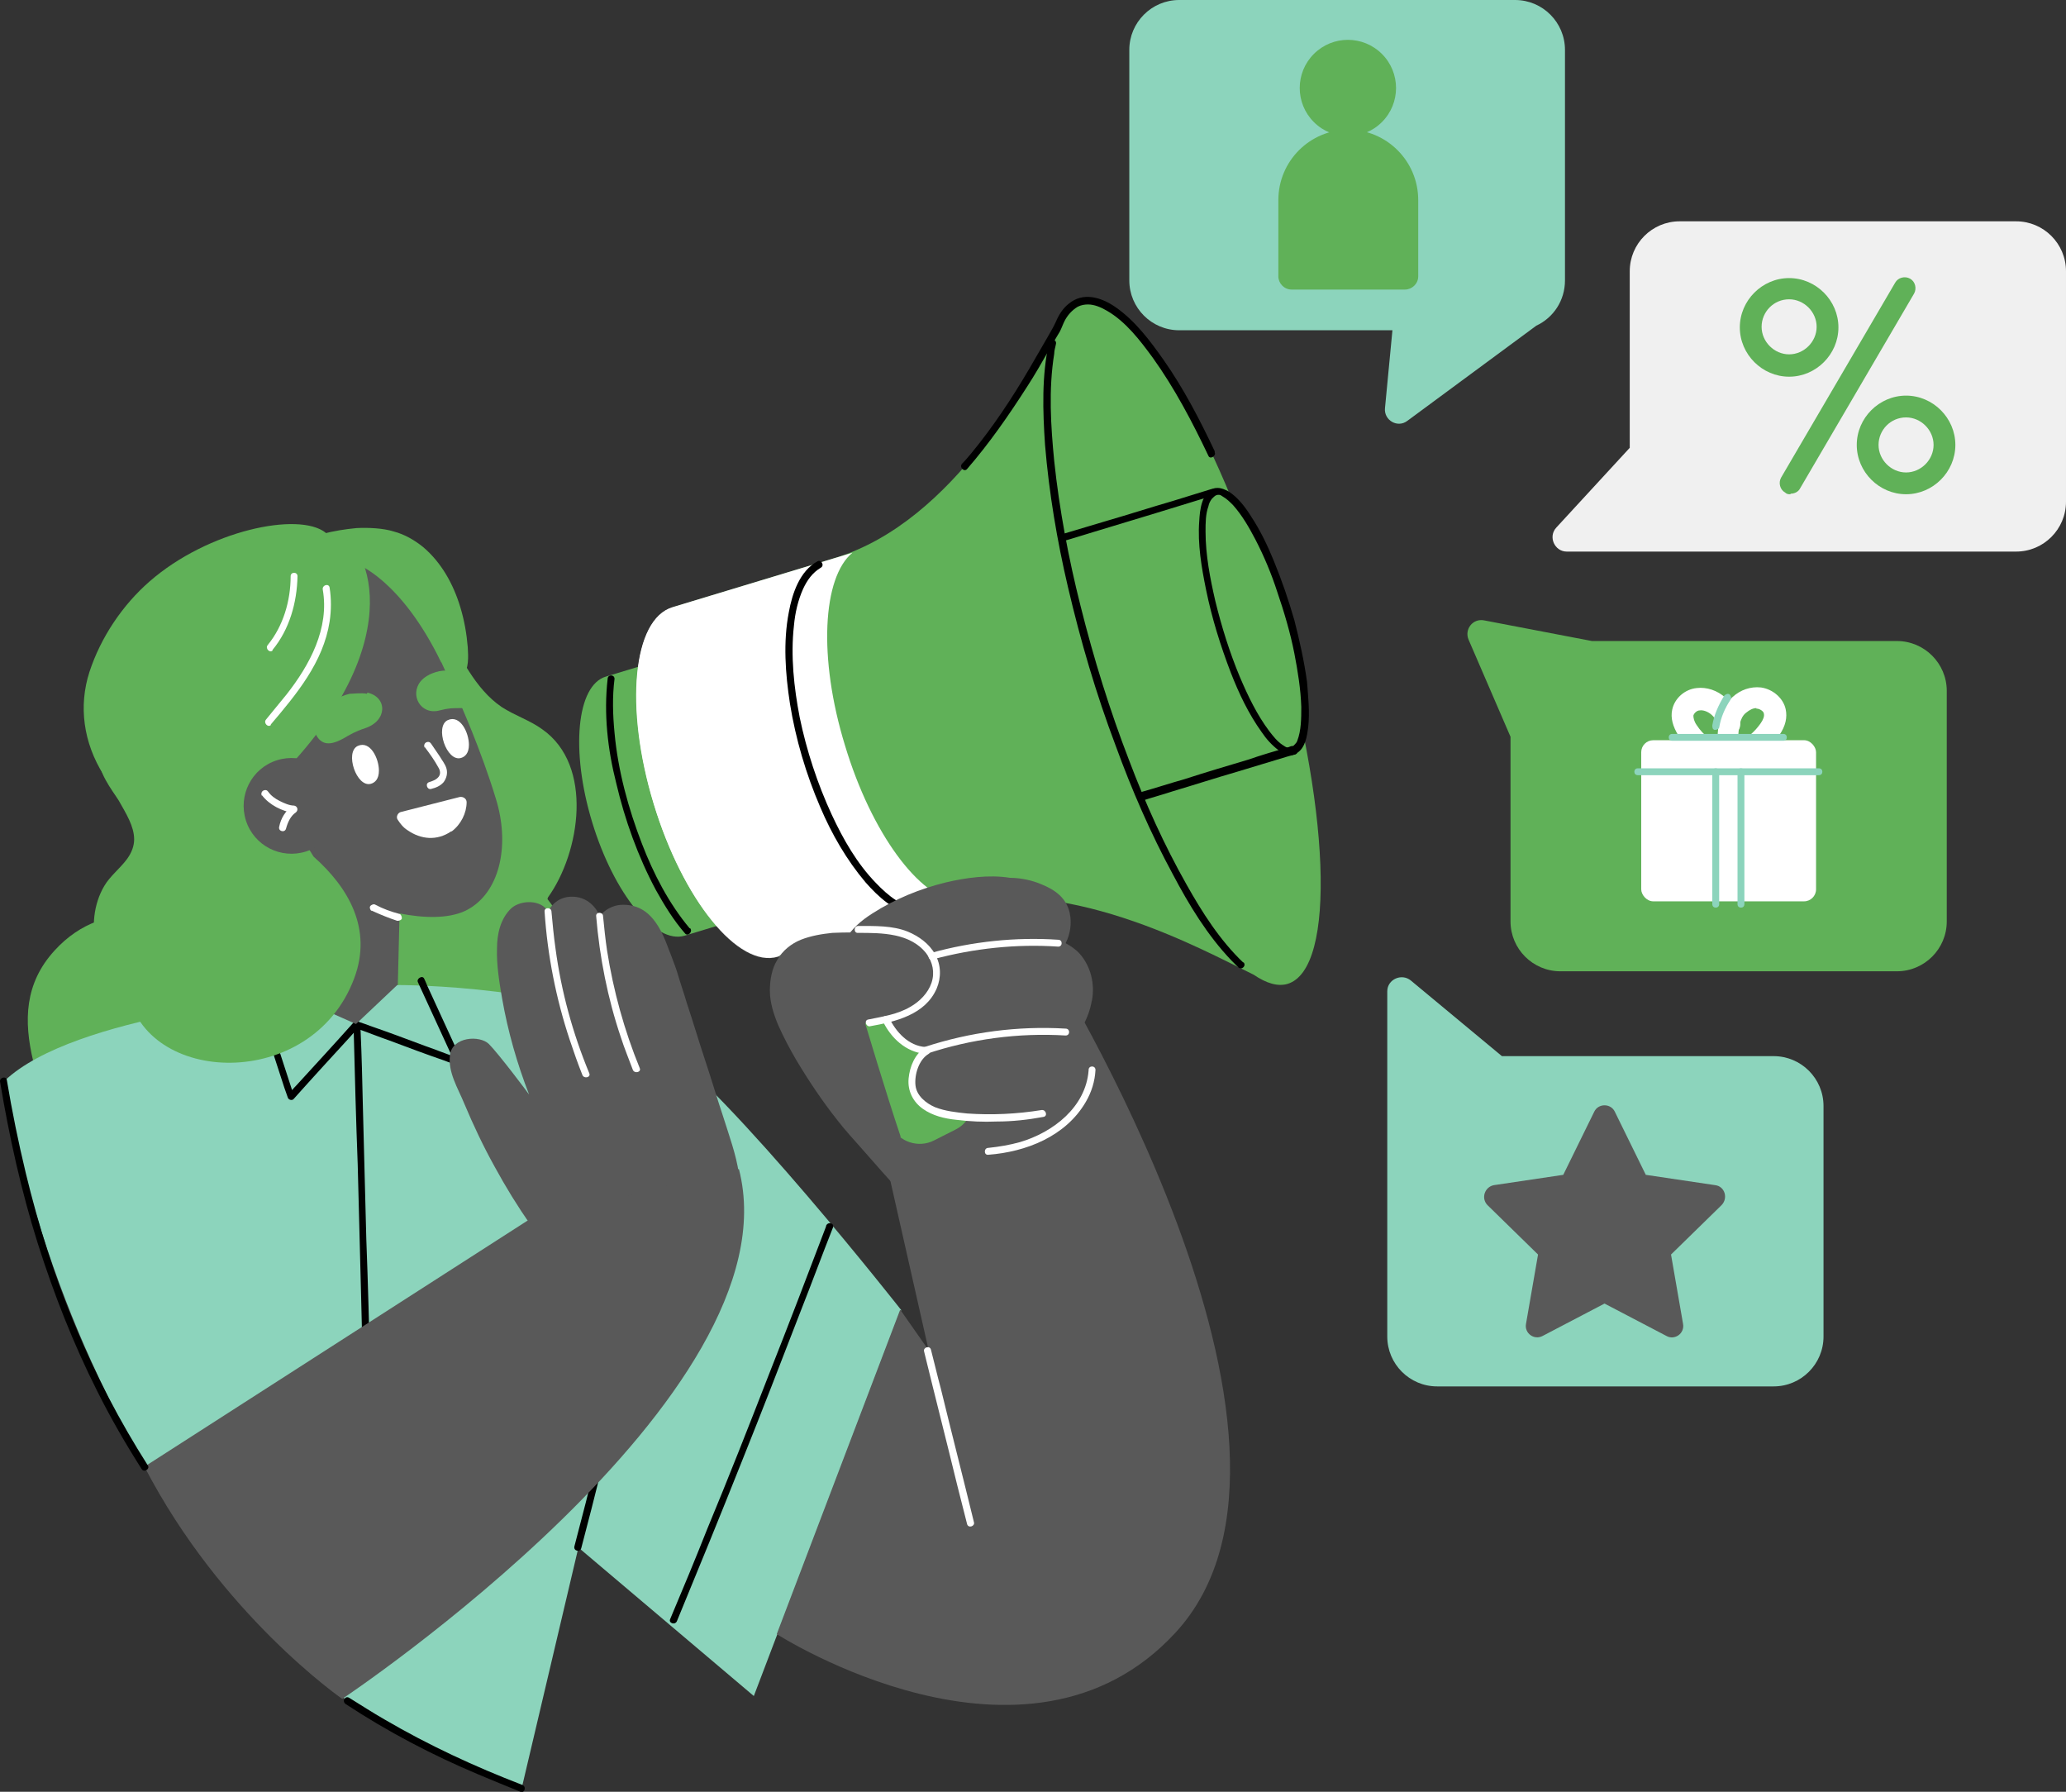 <?xml version="1.0" encoding="UTF-8"?>
<svg id="_x3C_Layer_x3E_" xmlns="http://www.w3.org/2000/svg" version="1.1" viewBox="0 0 360.4 312.5">
  <rect x="0" y="0" width="360.4" height="312.5" fill="#333333" stroke="none"/>
  <!-- Generator: Adobe Illustrator 29.8.1, SVG Export Plug-In . SVG Version: 2.1.1 Build 2)  -->
  <defs>
    <style>
      .st0 {
        fill: #595959;
      }

      .st1 {
        fill: #8cd4bc;
      }

      .st2 {
        fill: #60b158;
      }

      .st3 {
        fill: #fff;
      }

      .st4 {
        fill: #d47759;
      }

      .st5 {
        fill: #f0f0f0;
      }
    </style>
  </defs>
  <path class="st2" d="M5.8,185.1c-1.7-7.1-1.5-13.6,3.7-19.3,9-9.9,22.2-6.7,31.7.4,3.5,2.6,16.4,14.6,8.4,18.9-10.3,5.5-28,13-29.9,12.4-7.7-2.5-12.8-8-13.9-12.4Z"/>
  <path class="st2" d="M24,145.2c1.4,3,3.5,6.5,1.9,9.2-2.1,3.6-4,6.9-5.4,9.9.8.8,1.8,1.6,3,2.2,5,2.9,11.1,3.6,16.8,3.7,5.7,0,11.5-.6,17.1-1.9,3.1-.8,6.3-1.7,8.8-3.9,2.4-2.1,3.7-5.1,4.2-8.2.1-.7.2-1.4.2-2.1-.2-.7-.4-1.5-.6-2.2-2.1-6.7-5.2-13.1-7.6-19.7-1.2-3.3-2.1-6.6-2.6-10.1-.5-3.6-.3-7.1-.2-10.7.2-6.3-2.6-18.3-2.8-18.5-4.7-3.7-20.5-.4-30.7,8.5-4.7,4.1-8.5,9.7-10.5,15.8-1.9,5.9-1.1,12.3,2.5,18,2,3.2,4.3,6.3,5.8,9.8Z"/>
  <path class="st2" d="M95.6,156.5c5.6-7.8,8-23-1-29.3-2.2-1.6-4.8-2.4-7.1-3.9-4.7-3.2-7.1-8.8-10-13.6-3.3-5.5-7.9-10.6-14-13-3-1.2-7-1.4-9.1,1.1-2,2.4-1.3,5.9-1,9,.6,5.9-.4,11.8-2.2,17.5-1.5,4.7-3.6,9.1-5,13.8-1.5,4.7-2.3,9.7-1.2,14.5,1-.5,2.3.5,2.5,1.7.2,1.1-.2,2.3-.3,3.5-.3,3.5,2.2,6.8,5.3,8.5,2.4,1.3,5.1,1.8,7.8,2-1,2.5-1.6,5-1.2,7.7,2.8,16.5,32.1,17.7,39.5-2.2,2.4-6.5.6-12.3-3.1-17,0,0,0,0,0,0Z"/>
  <path class="st1" d="M157.1,228.5l-25.6,67.3-30.6-25.9-9.9,42c-6.8-2.5-13.4-5.4-19.8-8.8-26.5-14-42.7-38.2-55.2-65.5-6.3-13.8-12.1-31-15.2-49.1,12.2-11.6,50.5-14.6,50.5-14.6l18.3-2.1s30.8,0,44.4,9.4c13.5,9.4,43.3,47.4,43.3,47.4Z"/>
  <path d="M61.7,179.7c.2,7.8.4,15.6.7,23.4.2,7.7.4,15.5.6,23.2.1,4.4.2,8.8.4,13.2,0,.8,1.3.8,1.2,0-.2-7.8-.4-15.6-.7-23.4-.2-7.7-.4-15.5-.6-23.2-.1-4.4-.2-8.8-.4-13.2,0-.8-1.3-.8-1.2,0h0Z"/>
  <path d="M144.1,213.9c-3.3,8.7-6.6,17.3-10,25.9-3.5,9-7,17.9-10.7,26.8-2.1,5.3-4.3,10.6-6.5,15.8-.3.7.9,1.1,1.2.3,3.8-9.2,7.6-18.5,11.3-27.8,3.5-8.7,6.9-17.5,10.3-26.3,1.9-4.8,3.7-9.7,5.6-14.5.3-.8-.9-1.1-1.2-.3h0Z"/>
  <path d="M45.7,177.7c1.3,4,2.6,8,3.9,12,.2.6.4,1.1.6,1.7.1.4.7.6,1,.3,3.3-3.7,6.7-7.4,10-11l1.4-1.6c-.2,0-.4.1-.6.2,2,.7,4,1.5,6,2.2,3.2,1.2,6.4,2.4,9.6,3.5.7.3,1.5.5,2.2.8.6.2.9-.5.7-.9-1.9-4.1-3.8-8.3-5.7-12.4-.3-.6-.5-1.2-.8-1.8-.3-.7-1.4,0-1.1.6,1.9,4.1,3.8,8.3,5.7,12.4l.8,1.8c.2-.3.5-.6.7-.9-2-.7-4-1.5-6-2.2-3.2-1.2-6.4-2.4-9.6-3.5-.7-.3-1.5-.5-2.2-.8-.2,0-.5,0-.6.2-3.3,3.7-6.7,7.4-10,11-.5.5-.9,1-1.4,1.6.3,0,.7.2,1,.3-1.3-4-2.6-8-3.9-12-.2-.6-.4-1.1-.6-1.7-.2-.8-1.5-.4-1.2.3h0Z"/>
  <polygon class="st0" points="69.4 171.7 62.1 178.6 51.1 173.7 61.5 168.6 69.4 171.7"/>
  <path d="M101.4,270c2.4-9.1,4.7-18.3,6.8-27.6.6-2.6,1.2-5.2,1.7-7.8.2-.8-1-1.1-1.2-.3-2,9.3-4.2,18.5-6.5,27.7-.7,2.6-1.3,5.1-2,7.7-.2.8,1,1.1,1.2.3h0Z"/>
  <path class="st2" d="M73.8,95.4c-1.5-1.2-3.2-2.2-5.1-2.7-1.9-.6-4.5-.7-6.5-.6-2.1.2-3.9.5-5.9,1-1.9.5-3.5,1.4-5.4,2.1-3.6,1.3-7.3,3.1-9.9,6-.6.7-1.2,1.5-1.6,2.3-.2.3.3.6.4.3.6-1,1.4-2,2.2-2.8-.6,1.1-.9,2.3-1,3.5-.3,4.5,2.5,8.3,5.2,11.6,2.5,2.9,5.4,5.8,9.1,7,4.1,1.3,8.4.2,12.4-.8,2.4-.6,4.8-1.2,7.3-1.8,1.2-.3,2.3-.5,3.5-.9.9-.3,1.8-.8,2.3-1.7,1-1.4.9-3.3.8-5-.2-2.4-.6-4.7-1.3-7-1.2-4-3.3-7.8-6.5-10.5Z"/>
  <path class="st0" d="M48.8,146.7c7.2,1,14.2,2.6,21.1,4.5l-.5,20.5s-10.8,3.3-18.3,2.1c-.8-8.7-2.3-26.8-2.3-27Z"/>
  <path class="st0" d="M35.9,149.2c6.2,5.5,14.5,2.4,21.9,6,8.6,4.2,19.1,6.4,24.2,3.2,5.4-3.3,6.9-11.4,4.5-19.1-2.6-8.6-6.4-17-6.4-17-1.6-3.5-3.2-7-4.8-10.5-2.5-5.4-4.5-11.9-9.6-15.3-11.2-7.4-28.8,0-37.4,9.3-12.5,13.4-4.7,32.5,7.5,43.3Z"/>
  <path class="st3" d="M78.7,145c-2.5,1.7-5.3,1.4-7.6-.2-.8-.5-1.3-1.2-1.7-1.8-.4-.5,0-1.3.6-1.4l10.2-2.6c.6-.1,1.2.3,1.2.9,0,1.9-1,3.9-2.6,5.1Z"/>
  <path class="st2" d="M62.1,98.3s7.8,2.6,14.9,17.3c0,0-2.8-18.1-11.4-21.6-8.6-3.5-3.5,4.3-3.5,4.3Z"/>
  <path d="M45.3,140.9s9.5,9.3-4.4,19.2l-2.3-7.2s-2.1-.8-5.6-4.2c-3.7-3.5-3.5-10.2-2.3-10.5,1.2-.4,14.7,2.7,14.7,2.7Z"/>
  <path class="st2" d="M58.8,93.1c-.6,0-1.3,0-2,0-1.6-.8-3.4-1-5.2-.8-2.1.2-3.9.6-6.1,1.5-8.5,3.2-18.6,8.8-23.7,16.7-2.4,3.7-3.6,8.1-3.4,12.5.2,4.8,1.8,9.4,4.2,13.5,2.7,4.6,6.2,8.7,9.9,12.6.5.5,1,1,1.5,1.6.3-.3.7-.5,1-.8,4.2-3.4,8.1-7.1,11.5-11.4.9-1.1,1.7-2.2,2.5-3.3,0,0,.1-.1.2-.2,23.2-24,14.5-41.3,9.5-41.8Z"/>
  <path class="st3" d="M47.2,126.4c4.5-5.3,9.2-10.9,10.3-18,.3-2,.3-4,0-5.9-.1-.8-1.3-.5-1.2.3,1.2,6.8-2.3,13.2-6.3,18.3-1.2,1.5-2.4,2.9-3.6,4.4-.5.6.4,1.5.9.9h0Z"/>
  <path class="st3" d="M47.5,113.4c3-3.6,4.3-8.3,4.4-12.9,0-.8-1.2-.8-1.2,0,0,4.3-1.3,8.7-4,12-.5.6.4,1.5.9.9h0Z"/>
  <path class="st2" d="M64,121c-1-.2-2.3,0-3,0-2.1.5-3.9,1.7-5.2,3.3-.9,1.1-1.4,2.9-.4,4.3,1.2,1.7,3,1,4.5.2,1.2-.7,2-1.2,3.8-1.8,3.9-1.3,3.9-5.4.4-6.2Z"/>
  <path class="st2" d="M81.4,123.4c0-2-.3-4.2-1.2-6-1.6-.6-3.2-.6-4.7,0-.6.2-1.5.7-2.1,1.4-2,2.4,0,6,3.3,5.1,1.5-.4,2.3-.4,3.5-.4.4,0,1,0,1.4-.1Z"/>
  <path class="st2" d="M54.7,149.4c-1.9-3.2-4.2-6.1-6.4-8.3-2.7-2.9-9.5-5.2-13.1-7.1-1.7-.8-3.4-1.5-5.1-1.7-1.8-.3-3.5,0-4.9.5-2.9,1.2-6.4-3.4-7.6-.8-1,2.1,2.1,6,3.1,7.6,1.3,2.3,2.7,4.5,2.7,6.8,0,1.1-.4,2.3-1.3,3.5-1.2,1.6-2.9,2.9-3.9,4.6-1.9,3.2-2.3,7.3-1.3,10.8.8,3.1,2.9,5.4,5.4,7.1,0,.1,0,.2,0,.4,2.8,16.5,32.1,17.7,39.5-2.2,3.2-8.6-1-15.8-7.1-21.2Z"/>
  <path class="st0" d="M42.9,143.1c-1.4-4.4,1-9.1,5.4-10.5,4.4-1.4,9.1,1,10.5,5.4,1.4,4.4-1,9.1-5.4,10.5-4.4,1.4-9.1-1-10.5-5.4Z"/>
  <path class="st3" d="M80.4,132.2c.7-.2,1.4-.8,1.4-2.3,0-2.1-1.5-5.3-3.7-4.3-2.3,1.1-.2,7.3,2.3,6.6Z"/>
  <path class="st3" d="M64.7,136.7c.7-.2,1.4-.8,1.4-2.3,0-2.1-1.5-5.3-3.7-4.3-2.3,1.1-.2,7.3,2.3,6.6Z"/>
  <path class="st3" d="M64.8,158.8c1.5.7,3,1.3,4.5,1.8.3,0,.7-.1.8-.4,0-.3-.1-.7-.4-.8-1.5-.4-2.9-.9-4.2-1.6-.3-.2-.7,0-.9.2-.2.3,0,.7.2.9h0Z"/>
  <path class="st4" d="M111.2,145.3c0,1-.1,1.6-.1,1.6,0-.6,0-1.1.1-1.6Z"/>
  <path class="st0" d="M157.1,228.5l4.9,7-7.8-34.5,28.5-34s52.9,84.5,22.4,117.7c-26,28.3-69.6.3-69.6.3l21.5-56.5Z"/>
  <g>
    <g>
      <path class="st2" d="M146.3,152.4h15.3v42.6c0,3-2.5,5.5-5.5,5.5h-4.3c-3,0-5.5-2.5-5.5-5.5v-42.6h0Z" transform="translate(-63 88.4) rotate(-26.8)"/>
      <g>
        <path class="st2" d="M142.7,106.8l-37,11.2c-5.1,1.5-6.2,12.9-2.4,25.4,3.8,12.5,11,21.3,16.1,19.8l37-11.2-13.7-45.2Z"/>
        <ellipse class="st5" cx="126.5" cy="136.3" rx="13" ry="31.8" transform="translate(-34 42.5) rotate(-16.8)"/>
        <path class="st2" d="M222.1,107.4c-10-32.9-25-57.5-33.6-54.9-1.7.5-3.1,2.1-4,4.6-5,8.5-17.9,33.8-38.8,40.2l-28.3,8.6,18.4,60.8,28.3-8.6c21-6.3,45.7,7.6,54.6,11.9,2.2,1.5,4.2,2.1,5.9,1.6,8.6-2.6,7.5-31.4-2.5-64.3Z"/>
        <path class="st3" d="M167.1,157.2l-31.4,9.5c-6.9,2.1-16.6-9.8-21.7-26.6-5.1-16.8-3.6-32.1,3.3-34.2l31.4-9.5c-5.2,4.3-6,18.3-1.3,33.6,4.6,15.3,13,26.6,19.7,27.2Z"/>
        <path class="st2" d="M224.7,106.6c-3.8-12.5-9.5-21.8-12.7-20.8-.1,0-.3.1-.4.2h0c0,0-37,11.1-37,11.1l13.7,45.2,37-11.2h0c.1,0,.3,0,.4-.1,3.3-1,2.8-11.9-.9-24.4Z"/>
        <path d="M199.1,139.7c1.8-.6,3.7-1.1,5.5-1.7,3.7-1.1,7.4-2.3,11.2-3.4,2.9-.9,5.7-1.7,8.6-2.6.6-.2,1.4-.3,1.9-.7,1.4-.9,1.7-2.9,1.9-4.4.3-2.7,0-5.4-.2-8-.5-3.6-1.3-7.2-2.2-10.7-1-3.5-2.2-7-3.6-10.4-1.1-2.7-2.4-5.4-4-7.8-1-1.6-2.3-3.3-3.9-4.3-.6-.3-1.2-.6-1.9-.6-.4,0-.7.1-1.1.2-2.3.7-4.5,1.4-6.8,2.1-3.8,1.1-7.5,2.3-11.3,3.4-2.6.8-5.1,1.5-7.7,2.3-.1,0-.3,0-.4.1-.8.2-.4,1.4.3,1.2,1.8-.5,3.6-1.1,5.3-1.6,3.6-1.1,7.3-2.2,10.9-3.3,2.9-.9,5.9-1.8,8.8-2.7.6-.2,1.1-.4,1.7-.5,0,0,.2,0,0,0,0,0,.1,0,.2,0,0,0,.1,0,.2,0,0,0,0,0,.1,0,.3,0,.4.1.7.3.7.4,1.2.9,1.8,1.5,1.6,1.8,2.8,3.9,3.9,6,1.5,2.9,2.8,6,3.8,9.1,1.2,3.5,2.3,7.2,3,10.8.6,3.1,1.1,6.2,1.2,9.3,0,1.9,0,4.1-.7,5.9-.1.3-.3.5-.5.7-.1.1-.1.1-.2.2,0,0,0,0-.1,0-.1,0,0,0,0,0-.2,0-.5.1-.7.2-2.4.7-4.8,1.4-7.1,2.2-3.7,1.1-7.4,2.2-11.1,3.4-2.5.7-4.9,1.5-7.4,2.2-.1,0-.2,0-.4.1-.8.2-.4,1.4.3,1.2h0Z"/>
        <path d="M225.4,130.4c-.3,0-.5,0-.7,0-.3,0-.7-.3-1-.5-.9-.6-1.6-1.5-2.3-2.4-2.1-2.8-3.7-6.1-5.1-9.4-1.8-4.3-3.2-8.8-4.3-13.3-.9-3.9-1.7-8-1.7-12.1,0-1.5,0-3,.5-4.4.1-.5.3-.9.6-1.3.2-.2.5-.5.7-.6.8-.2.4-1.4-.3-1.2-2.2.7-2.5,3.8-2.6,5.7-.3,4,.4,8.1,1.2,12,1,4.9,2.5,9.7,4.3,14.4,1.4,3.6,3.1,7.2,5.4,10.4.8,1.2,1.8,2.3,3,3.2.8.6,1.8,1,2.8.7.8-.2.4-1.4-.3-1.2h0Z"/>
        <path d="M216.9,167.9c-4.1-3.9-7.2-8.8-9.9-13.6-3.9-6.9-7.2-14.2-10-21.6-3.4-8.8-6.2-17.8-8.5-27-2.1-8.3-3.7-16.8-4.6-25.3-.6-6.1-1-12.5,0-18.7,0-.6.2-1.1.3-1.7.2-.8-1-1.1-1.2-.3-1.3,5.8-1.1,12-.7,17.9.7,8.4,2.1,16.7,4,24.8,2.2,9.4,4.9,18.6,8.3,27.6,2.8,7.7,6.1,15.3,10,22.5,2.8,5.3,6,10.6,10.2,15,.4.4.8.8,1.2,1.2.6.6,1.5-.3.9-.9h0Z"/>
        <path d="M120.3,161.9c-3.6-4.3-6.3-9.5-8.3-14.7-2.4-6.2-4.2-12.8-4.8-19.4-.3-3.1-.4-6.3,0-9.4,0-.8-1.2-.8-1.2,0-.7,6.1,0,12.3,1.5,18.2,1.5,6.4,3.8,12.8,6.9,18.6,1.5,2.7,3.1,5.3,5.1,7.6.5.6,1.4-.3.9-.9h0Z"/>
        <path d="M160.7,158.5c-3.1,0-5.9-2.4-7.9-4.5-3.3-3.4-5.7-7.6-7.7-11.9-2.5-5.4-4.4-11.2-5.6-17-1-5.2-1.6-10.7-1-16,.2-2.2.7-4.4,1.6-6.4.7-1.5,1.6-2.8,3.1-3.7.7-.4,0-1.5-.6-1.1-3.1,1.7-4.4,5.6-5,8.9-1,5.2-.6,10.7.2,15.9,1,6.2,2.8,12.3,5.3,18.1,2,4.7,4.6,9.2,7.9,13.1,2.2,2.5,5.1,5.2,8.6,5.7.4,0,.7,0,1.1,0,.8,0,.8-1.2,0-1.2h0Z"/>
      </g>
    </g>
    <path class="st0" d="M163.1,165.8c-1-1.3-2.7-1.9-4.3-2.3-2.2-.5-4.5-.7-6.7-.8-2.3-.1-4.6-.1-6.9,0-1.9.2-3.7.5-5.5,1.2-1.7.7-3.2,1.9-4.1,3.5-1,1.6-1.3,3.6-1.3,5.4,0,2.1.7,4.2,1.5,6.1.9,2,1.9,3.9,3,5.8,2.2,3.7,4.6,7.3,7.3,10.7,1.3,1.7,2.8,3.3,4.2,4.9.7.8,6.3,7.2,7.1,7.9.7.7-.5-9.8-.3-10-2.5-7.4-6.1-19.5-6.2-19.8.5-.2,1.4,0,1.9-.3,2.4-1.2,5.5-1,7.5-2.7,1.4-1.2,2.1-2,3.1-3.6,1-1.5.9-4.7-.3-6.2Z"/>
    <path class="st0" d="M190.5,188.8c-.7,2.4-2.1,3.6-3.4,4.1,0,0,0,0,0,0-1,1.9-2.9,2.9-4.9,3.6-1.1.3-2.1.6-3.2.7.6-1.6.8-2.7.8-2.7-2.3.2-9.5,1.2-16.3-.4-4.7-1.1-5.7-7.4-2.4-10.7,0,0-6-1.9-5.8-5.8l-4.6.9s-3.4,2.3-5.3,5.5c-1.1-1.4-1.5-3.1-1.2-4.8.4-2.2,1.7-4,3.3-5.5.6-.5,1.2-1,1.8-1.5-.9-.6-1.7-1.3-2.2-2.3-1.1-1.9-.7-4.1.3-5.9,1.1-2,2.9-3.5,4.8-4.7,3.9-2.5,8.3-4.3,12.8-5.4,3.4-.8,7.5-1.4,11.2-.8,2,0,4,.5,5.4,1.1,2.5,1,4.4,2.4,5,5,.4,1.8.1,3.7-.7,5.3.9.5,1.8,1.1,2.5,1.9,1.9,2.2,2.6,5.2,2.1,8-.3,1.6-.8,3.1-1.6,4.5,0,.2-.2.3-.3.5,1.1,1.3,3.4,4.7,2,9.3Z"/>
    <path class="st3" d="M162.8,167.3c7.1-1.9,14.5-2.7,21.8-2.2.8,0,.8-1.2,0-1.2-7.4-.5-15,.3-22.2,2.3-.8.2-.4,1.4.3,1.2h0Z"/>
    <path class="st3" d="M161.6,183.8c7.8-2.6,16.1-3.7,24.3-3.2.8,0,.8-1.2,0-1.2-8.3-.5-16.7.6-24.6,3.2-.8.3-.4,1.5.3,1.2h0Z"/>
    <path class="st3" d="M151.7,179c4.5-.8,9.7-2,11.7-6.6.8-1.9.8-4.1-.3-6-1-1.8-2.8-3.1-4.7-3.9-2.7-1.1-5.8-1-8.7-1-.8,0-.8,1.3,0,1.2,4.1,0,9.1,0,11.9,3.6,1.1,1.5,1.5,3.3.9,5.1-.6,1.8-2.1,3.3-3.7,4.2-2.2,1.3-4.8,1.7-7.3,2.2-.8.1-.5,1.3.3,1.2h0Z"/>
    <path class="st3" d="M154,178.1c1.4,2.9,4,5.4,7.4,5.7.3,0,.6-.3.6-.6s-.3-.6-.6-.6c-2.9-.2-5.1-2.6-6.3-5.1-.1-.3-.6-.4-.9-.2-.3.2-.4.5-.2.9h0Z"/>
    <path class="st3" d="M161.4,182.7c-1.8,1.1-2.7,3.3-2.9,5.4-.2,2.2.8,4.1,2.5,5.3,1.7,1.2,3.8,1.7,5.8,1.9,2.4.3,4.7.4,7.1.3,2.7,0,5.4-.3,8.1-.8.8-.1.5-1.3-.3-1.2-4.3.7-8.7.9-13,.6-1.9-.2-3.8-.4-5.6-1.1-1.6-.7-3.2-2-3.4-3.8-.2-1.9.6-4.5,2.3-5.5.7-.4,0-1.5-.6-1.1h0Z"/>
    <path class="st3" d="M189.9,186.7c-.5,6.4-6.2,10.8-12,12.5-1.8.5-3.6.8-5.5,1-.8,0-.8,1.3,0,1.2,6.6-.5,13.5-3.2,17-9.2,1-1.7,1.6-3.6,1.7-5.6,0-.8-1.2-.8-1.2,0h0Z"/>
  </g>
  <path class="st3" d="M45.7,138.7c1.3,1.7,3.5,2.8,5.6,3.1-.1-.4-.2-.8-.3-1.2-1.2.8-2,2.1-2.3,3.6-.2.8,1,1.1,1.2.3.3-1.1.8-2.2,1.7-2.8.5-.4.3-1.1-.3-1.2-.8,0-1.7-.4-2.5-.8-.8-.4-1.5-.9-2-1.6-.2-.3-.5-.4-.9-.2-.3.2-.4.6-.2.9h0Z"/>
  <g>
    <path class="st2" d="M330.9,111.8h-53.2l-18.8-3.6c-2-.4-3.5,1.6-2.7,3.4l7.3,16.9v32.2c0,4.8,3.9,8.7,8.7,8.7h58.7c4.8,0,8.7-3.9,8.7-8.7v-40.2c0-4.8-3.9-8.7-8.7-8.7Z"/>
    <g>
      <rect class="st3" x="286.3" y="129.1" width="30.5" height="28.1" rx="2.1" ry="2.1"/>
      <path class="st1" d="M285.7,135.2h31.6c.8,0,.8-1.2,0-1.2h-31.6c-.8,0-.8,1.2,0,1.2h0Z"/>
      <g>
        <path class="st1" d="M298.7,134.6v23.1c0,.8,1.2.8,1.2,0v-23.1c0-.8-1.2-.8-1.2,0h0Z"/>
        <path class="st1" d="M303.1,134.6v23.1c0,.8,1.2.8,1.2,0v-23.1c0-.8-1.2-.8-1.2,0h0Z"/>
      </g>
      <g>
        <path class="st3" d="M300.1,133.5c-.2,0-.4,0-.6,0-2.8-.9-5.1-2.8-6.7-5.2-1-1.6-1.4-3.1-1.1-4.5.4-2,2.2-3.6,4.3-3.8,1.7-.2,3.6.4,5,1.7,1.1,1,1.9,2.3,2.5,4,.3,1-.2,2-1.1,2.4-1,.3-2-.2-2.4-1.1-.4-1.1-.9-1.9-1.5-2.4-.6-.5-1.4-.8-2-.7-.5,0-1,.5-1.1.9,0,.4.1,1,.6,1.7,1.1,1.7,2.8,3,4.8,3.7,1,.3,1.5,1.4,1.2,2.4-.3.8-1,1.3-1.8,1.3Z"/>
        <path class="st3" d="M303,133.5c-.8,0-1.5-.5-1.8-1.3-.1-.3-.1-.6,0-.9-.9-.1-1.6-.9-1.6-1.8,0-4.9,1.3-6.7,2.6-7.9,1.4-1.3,3.2-1.9,5-1.7,2.1.3,3.9,1.9,4.3,3.8.3,1.4,0,2.9-1.1,4.5-1.6,2.4-4,4.3-6.7,5.2-.2,0-.4,0-.6,0ZM306.4,123.5c-.6,0-1.2.3-1.8.8-.5.4-1.4,1.2-1.4,5.2s0,0,0,0c1.6-.7,2.9-1.9,3.9-3.3.5-.7.7-1.3.6-1.7,0-.4-.6-.8-1.1-.9,0,0-.1,0-.2,0Z"/>
      </g>
      <path class="st1" d="M291.7,129.2h19.4c.8,0,.8-1.2,0-1.2h-19.4c-.8,0-.8,1.2,0,1.2h0Z"/>
      <path class="st1" d="M299.9,126.9c.3-1.8,1-3.4,2-4.9.2-.3,0-.7-.2-.9-.3-.2-.7,0-.9.2-1,1.6-1.8,3.4-2.1,5.2,0,.3,0,.7.4.8.3,0,.7-.1.8-.4h0Z"/>
    </g>
  </g>
  <g>
    <path class="st1" d="M264.4,0h-58.7c-4.8,0-8.7,3.9-8.7,8.7v40.2c0,4.8,3.9,8.7,8.7,8.7h37.2l-1.3,13.6c-.2,2.1,2.2,3.5,3.9,2.2l22.5-16.6c3-1.4,5-4.4,5-7.9V8.7c0-4.8-3.9-8.7-8.7-8.7Z"/>
    <path class="st2" d="M235.1,22.6h0c6.8,0,12.3,5.5,12.3,12.3v13.3c0,1.3-1.1,2.3-2.3,2.3h-19.8c-1.3,0-2.3-1.1-2.3-2.3v-13.3c0-6.8,5.5-12.3,12.3-12.3Z"/>
    <circle class="st2" cx="235.1" cy="15.4" r="8.4" transform="translate(58 170.7) rotate(-45)"/>
  </g>
  <g>
    <path class="st1" d="M309.4,184.2h-47.4l-15.9-13.2c-1.6-1.3-4.1-.2-4.1,1.9v60.2c0,4.8,3.9,8.7,8.7,8.7h58.7c4.8,0,8.7-3.9,8.7-8.7v-40.2c0-4.8-3.9-8.7-8.7-8.7Z"/>
    <path class="st0" d="M280,227.3l-10.9,5.7c-1.5.8-3.2-.5-2.9-2.1l2.1-12.1-8.8-8.6c-1.2-1.2-.5-3.2,1.1-3.5l12.1-1.8,5.4-11c.7-1.5,2.9-1.5,3.6,0l5.4,11,12.1,1.8c1.7.2,2.3,2.3,1.1,3.5l-8.8,8.6,2.1,12.1c.3,1.7-1.5,2.9-2.9,2.1l-10.9-5.7Z"/>
  </g>
  <g>
    <path class="st5" d="M351.7,38.6h-58.7c-4.8,0-8.7,3.9-8.7,8.7v30.8l-12.8,13.9c-1.5,1.6-.3,4.2,1.8,4.2h78.4c4.8,0,8.7-3.9,8.7-8.7v-40.2c0-4.8-3.9-8.7-8.7-8.7Z"/>
    <g>
      <g>
        <path class="st2" d="M312.1,65.7c-4.7,0-8.6-3.9-8.6-8.6s3.9-8.6,8.6-8.6,8.6,3.9,8.6,8.6-3.9,8.6-8.6,8.6ZM312.1,52.2c-2.7,0-4.8,2.2-4.8,4.8s2.2,4.8,4.8,4.8,4.8-2.2,4.8-4.8-2.2-4.8-4.8-4.8Z"/>
        <path class="st2" d="M332.5,86.2c-4.7,0-8.6-3.9-8.6-8.6s3.9-8.6,8.6-8.6,8.6,3.9,8.6,8.6-3.9,8.6-8.6,8.6ZM332.5,72.8c-2.7,0-4.8,2.2-4.8,4.8s2.2,4.8,4.8,4.8,4.8-2.2,4.8-4.8-2.2-4.8-4.8-4.8Z"/>
      </g>
      <path class="st2" d="M312.3,86.2c-.3,0-.6,0-.9-.3-.9-.5-1.2-1.7-.7-2.6l19.9-34c.5-.9,1.7-1.2,2.6-.7.9.5,1.2,1.7.7,2.6l-19.9,34c-.3.6-1,.9-1.6.9Z"/>
    </g>
  </g>
  <path class="st3" d="M161.2,235.7c1.9,7.8,3.9,15.6,5.8,23.4l1.7,6.7c.2.8,1.4.4,1.2-.3-1.9-7.8-3.9-15.6-5.8-23.4-.6-2.2-1.1-4.4-1.7-6.7-.2-.8-1.4-.4-1.2.3h0Z"/>
  <g>
    <path class="st0" d="M128.3,213.1c-.9,2.3-2.4,4.4-4.2,6.1-1.8,1.7-4.1,3-6.4,3.8-2.6.9-5.4,1.1-8.1.7-4.7-.6-9.1-2.7-12.6-5.9-1.8-.8-3.4-2.1-4.4-3.8,0-.1,0-.2,0-.3-2.3-3.3-4.4-6.7-6.3-10.2-2-3.6-3.7-7.2-5.3-11-1.1-2.7-2.9-5.5-2.5-8.5.4-3.2,5.2-3.5,6.8-1.9,1.7,1.7,6.8,8.5,7,8.8-2.1-5.4-3.7-11-4.7-16.7-.5-2.9-1-5.9-.9-8.8,0-2.5.6-5.2,2.5-7,1.7-1.5,5.3-1.5,6.4.6,0,0,1-2.4,3.8-2.6,3.2-.2,4.8,2.2,5.2,3.4,0,0,1.4-2,4.1-2,3.4,0,5.8,2,7.7,7.1.1.3,1.4,3.5,1.8,4.9.5,1.7,1.1,3.4,1.6,5.1,1.1,3.3,2.1,6.7,3.2,10,1.1,3.3,2.1,6.7,3.2,10,1,3.2,2.2,6.4,2.7,9.8.4,2.8.3,5.7-.8,8.4Z"/>
    <path class="st0" d="M92,212.9l-66.8,42.9c13.4,25.9,34.5,40.5,34.5,40.5,0,0,79.4-52.9,69.2-92.4-1.4,0-36.8,9-36.8,9Z"/>
    <path class="st3" d="M95,159c.5,7.6,2,15.2,4.4,22.4.7,2.1,1.4,4.1,2.2,6.1.3.7,1.5.4,1.2-.3-2.9-7-4.9-14.3-5.9-21.8-.3-2.1-.5-4.2-.7-6.4,0-.8-1.3-.8-1.2,0h0Z"/>
    <path class="st3" d="M104,159.8c.6,7.2,2,14.3,4.3,21.1.6,1.9,1.4,3.8,2.1,5.7.3.7,1.5.4,1.2-.3-2.7-6.6-4.6-13.5-5.7-20.5-.3-2-.5-4-.7-6,0-.8-1.3-.8-1.2,0h0Z"/>
  </g>
  <path d="M60.3,297.2c7.3,4.8,15.1,8.9,23.2,12.3,2.4,1,4.8,2,7.3,3,.7.3,1.1-.9.3-1.2-8.3-3.2-16.3-6.9-24-11.4-2.1-1.2-4.1-2.5-6.2-3.8-.7-.4-1.3.6-.6,1.1h0Z"/>
  <path d="M0,188.6c1.6,9.6,3.7,19.1,6.6,28.3,2.8,8.8,6.2,17.5,10.4,25.8,2.3,4.6,4.9,9.1,7.7,13.5.4.7,1.5,0,1.1-.6-4.9-7.7-9.2-15.9-12.7-24.4-3.6-8.6-6.4-17.5-8.6-26.6-1.3-5.4-2.4-10.8-3.3-16.2-.1-.8-1.3-.5-1.2.3H0Z"/>
  <path class="st3" d="M74.1,130.3c.9,1.2,1.7,2.3,2.4,3.6.3.5.4,1.1,0,1.6-.4.5-1,.7-1.6.9-.8.2-.4,1.4.3,1.2.8-.2,1.6-.5,2.2-1.2.5-.7.7-1.5.5-2.3-.2-.8-.8-1.5-1.2-2.2-.5-.7-1-1.5-1.5-2.2-.2-.3-.5-.4-.9-.2-.3.2-.4.6-.2.9h0Z"/>
  <path d="M211.9,78.7c-2.6-5.5-5.4-10.9-8.9-15.9-2.4-3.4-5-6.9-8.5-9.3-2.5-1.7-5.6-2.6-8.1-.5-1,.8-1.7,1.9-2.2,3.1-.4.9-.9,1.7-1.4,2.6-1.1,1.9-2.2,3.8-3.3,5.7-3,5.1-6.3,10.1-10.1,14.7-.5.6-1,1.2-1.6,1.8-.5.6.4,1.5.9.9,3.9-4.5,7.3-9.4,10.5-14.4,1.3-2,2.5-4.1,3.7-6.2.5-.8.9-1.6,1.4-2.4.2-.3.4-.7.6-1,.3-.6.5-1.2.8-1.8.5-1,1.3-1.9,2.3-2.5.6-.3,1.2-.4,1.8-.4,1.1,0,2.3.5,3.3,1.1,3.3,1.9,5.8,5.2,8,8.2,3.8,5.3,6.9,11.2,9.7,17.1.3.7,1.4,0,1.1-.6h0Z"/>
</svg>